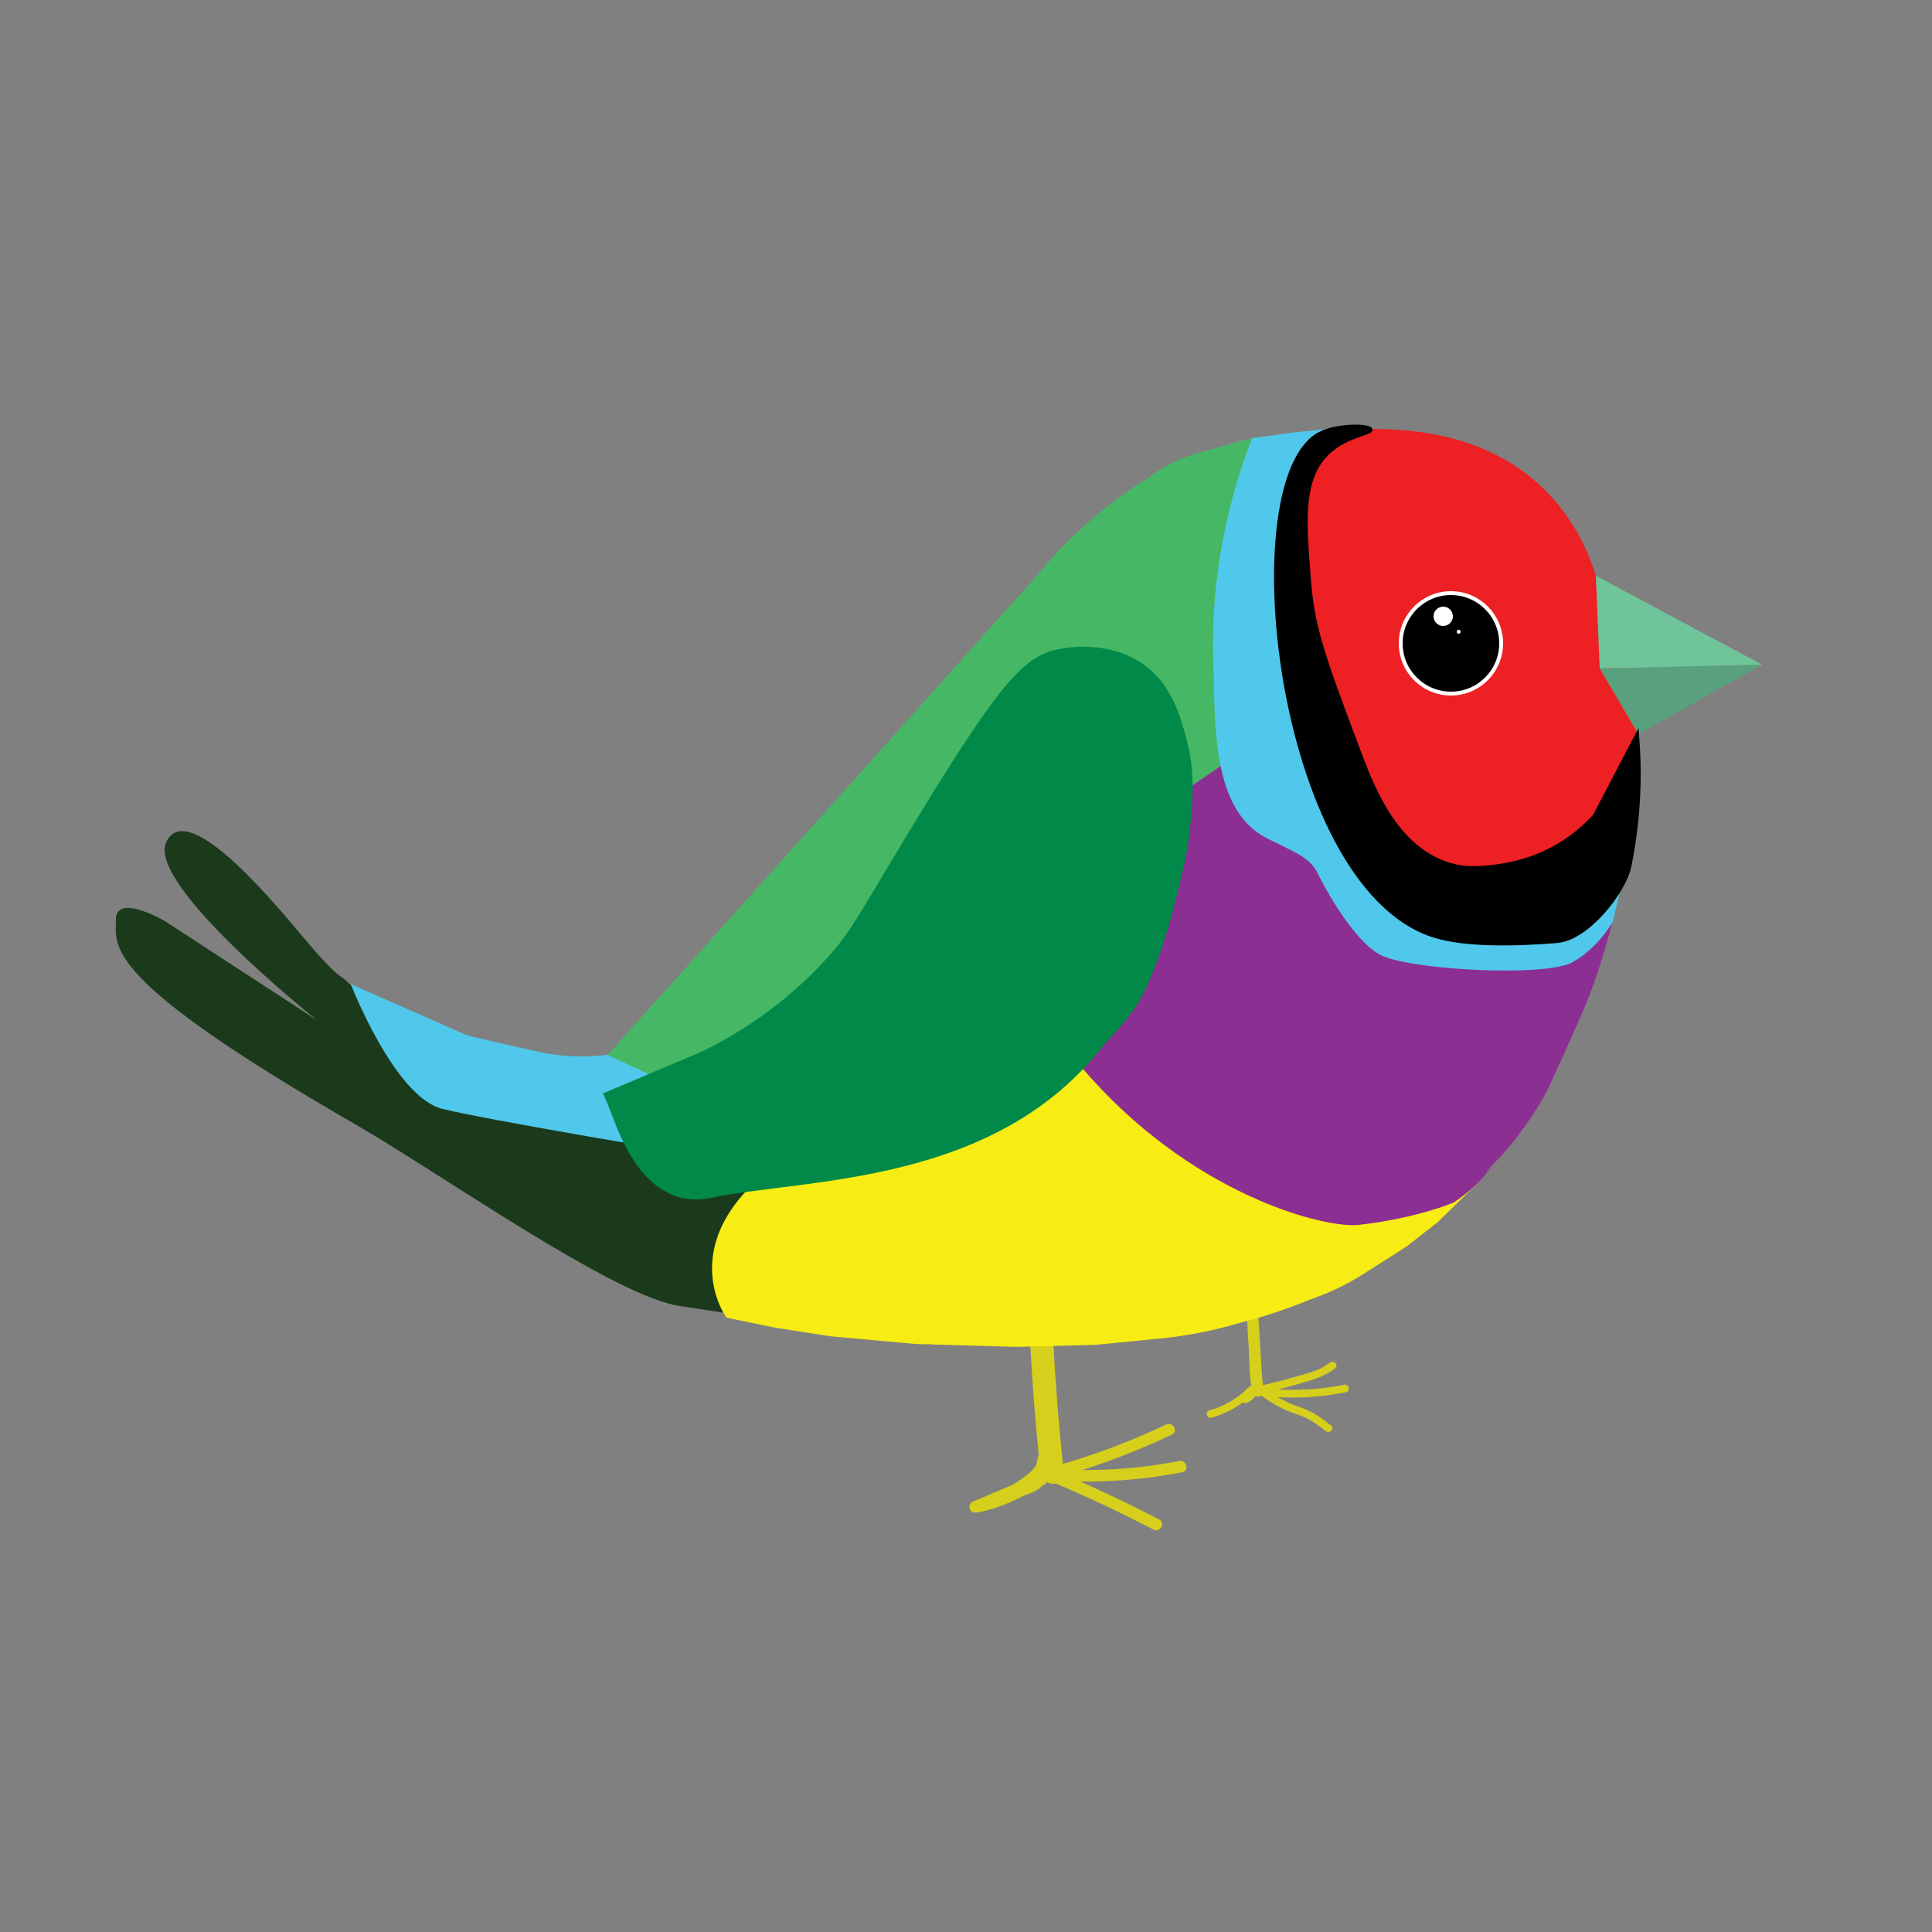 <svg xmlns="http://www.w3.org/2000/svg" viewBox="0 0 500 500" style="enable-background:new 0 0 500 500" xml:space="preserve">
  <rect x="0" y="0" width="500" height="500" fill="#808080" stroke="none"/>
  <style>
    .st0{display:none}.st3{fill:#59a17e}.st5{fill:#d6cf1c}.st7{fill:#fff}.st7,.st8{stroke:#000;stroke-miterlimit:10}.st10{fill:#8c2f92}.st11{fill:#50c8ec}.st14{display:inline}.st16{fill:#0d4220}
  </style>
  <g id="Body">
    <path d="M239 342c12.31 2.06 65.01 9.49 115-24 65.4-43.81 69.68-119.82 70-128l-11-41c-1.69-5.47-5.25-14.22-13-22-15.78-15.84-37.23-15.95-46-16-29-.15-49.83 15.26-63 25-28.72 21.25-43.61 48.08-51 65" style="fill:#ed2024"/>
    <path d="M240 201c-21.04 46.69-61.37 74.7-96 73-6-.29-35.14-1.73-54.85-20.55-1.36-1.3-1.91-.36-11.15-11.45-10-12-30-35-35-24s39 46 39 46l-39.4-25.67S30 231 30 238s-4 15 62 53c21.76 12.53 66.86 44.54 84 47l7 1s-2.33-.33-7-1c21.67 3.33 43.33 6.67 65 10" style="fill:#1b3a1b"/>
  </g>
  <g id="Beak">
    <path class="st3" d="M414 173c3.33 5.67 6.67 11.33 10 17 10.67-6 21.33-12 32-18"/>
    <path d="m456 172-43-23c.33 8 .67 16 1 24" style="fill:#6fc499"/>
  </g>
  <g id="Legs">
    <path class="st5" d="M266.54 346c.58 11.74 1.51 23.44 2.77 35.12.41 3.8 6.42 3.84 6 0a606.875 606.875 0 0 1-2.77-35.12c-.19-3.84-6.19-3.87-6 0z"/>
    <path class="st5" d="M253.69 391.29c3.23-.99 6.36-2.34 9.28-4.06 1.4-.83 2.75-1.74 4.05-2.72 1.37-1.04 2.67-2.11 3.57-3.6H268c.28.65-.36 1.51-.82 1.89-.8.67-1.86.98-2.84 1.29.39.91.77 1.83 1.16 2.74 1.57-1.01 3.2-1.91 4.89-2.71-.5-.86-1.01-1.73-1.51-2.59-5.34 3.01-10.78 6.03-16.92 7.02.39.91.77 1.83 1.16 2.74 2.47-1.05 4.93-2.1 7.4-3.16 1.2-.51 2.41-1.03 3.61-1.54 1.17-.5 2.41-.93 3.5-1.6 1.76-1.08 2.76-2.79 3.32-4.73.52-1.81.68-3.76 1.61-5.43.94-1.69-1.65-3.2-2.59-1.51-.91 1.64-1.24 3.45-1.68 5.26-.44 1.81-1.01 3.26-2.75 4.15-2.16 1.1-4.48 1.94-6.71 2.89-2.41 1.03-4.82 2.06-7.23 3.08-.68.29-.88 1.26-.61 1.87.32.73 1.01.99 1.77.87 6.37-1.03 12.09-4.2 17.64-7.33 1.71-.96.21-3.4-1.51-2.59-1.69.8-3.32 1.7-4.89 2.71-1.37.88-.53 3.29 1.16 2.74 1.74-.56 3.56-1.22 4.74-2.69 1.16-1.45 1.43-3.19.71-4.9-.46-1.09-2.07-.86-2.59 0-.73 1.21-1.9 2.08-3.02 2.91-1.22.9-2.49 1.74-3.81 2.5a39.738 39.738 0 0 1-8.28 3.59c-1.85.58-1.07 3.48.78 2.91zM301.79 368.67c-9.08 4.31-18.5 7.85-28.17 10.6-1.85.53-1.07 3.42.8 2.89 9.92-2.82 19.58-6.48 28.89-10.9 1.74-.82.22-3.41-1.52-2.59z"/>
    <path class="st5" d="M305.2 378.1c-11.07 2.17-22.38 2.82-33.63 1.99-1.93-.14-1.92 2.86 0 3 11.52.85 23.1.13 34.43-2.09 1.89-.38 1.09-3.27-.8-2.9z"/>
    <path class="st5" d="M300.03 393.26c-9-4.69-18.2-8.98-27.56-12.88-.75-.31-1.64.34-1.85 1.05-.25.86.3 1.53 1.05 1.85 9.12 3.8 18.08 8.01 26.84 12.58 1.72.88 3.24-1.71 1.52-2.6zM322.53 338.21c.23 3.76.45 7.51.68 11.27.22 3.59.08 7.43 1.02 10.92.5 1.86 3.39 1.07 2.89-.8-.45-1.68-.51-3.41-.61-5.13l-.33-5.42-.66-10.84c-.1-1.91-3.11-1.93-2.99 0z"/>
    <path class="st5" d="M313.53 366.9c4.21-1.16 8.07-3.44 11.11-6.57-.52-.07-1.05-.13-1.57-.2.25.5-1.02 1.02-1.27 1.15-.48.24-.62.93-.36 1.37.29.49.88.6 1.37.36.73-.36 1.45-.78 1.89-1.49.47-.74.49-1.62.1-2.39-.29-.57-1.14-.64-1.57-.2a22.754 22.754 0 0 1-10.23 6.06c-1.24.32-.71 2.25.53 1.91zM344.5 368.96c-1.28-1-2.55-2-3.93-2.86-1.41-.88-2.91-1.5-4.47-2.04-3.19-1.09-5.99-2.67-8.73-4.62-1.05-.75-2.05.99-1.01 1.73 2.6 1.84 5.31 3.46 8.34 4.52 1.55.54 3.07 1.06 4.49 1.9 1.37.82 2.64 1.8 3.9 2.78 1 .78 2.42-.62 1.41-1.41z"/>
    <path class="st5" d="M347.85 358.37c-7.16 1.46-14.5 1.71-21.76.8-1.27-.16-1.26 1.84 0 2 7.43.93 14.95.62 22.29-.87 1.26-.26.72-2.19-.53-1.93z"/>
    <path class="st5" d="M344.15 352.66c-2.25 1.8-5.12 2.58-7.85 3.36-3.11.89-6.23 1.71-9.38 2.45-1.25.3-.72 2.23.53 1.93 3.37-.8 6.71-1.67 10.03-2.64 2.88-.84 5.71-1.79 8.08-3.69 1.01-.8-.41-2.2-1.41-1.41z"/>
  </g>
  <g id="Eye">
    <circle cx="375.5" cy="166.5" r="13" style="stroke:#fff;stroke-miterlimit:10"/>
    <circle class="st7" cx="373.5" cy="159.5" r="3"/>
    <circle class="st7" cx="377.5" cy="163.5" r="1"/>
  </g>
  <path d="M192.83 308.53C177 326 188 341 188 341l12.56 2.59 14.44 2.25 21.93 1.98 26.16.75 20.32-.52 17.08-1.67c2.95-.3 6.14-.74 9.52-1.38 3.75-.71 7.19-1.57 10.29-2.49 3.42-.87 6.35-1.75 8.71-2.51 3.53-1.14 6.81-2.36 9.84-3.6 2.48-.84 5.24-1.95 8.16-3.4a63.99 63.99 0 0 0 6.14-3.49c3.61-2.29 7.21-4.58 10.82-6.88l8.09-6.32 10.21-9.97C348.5 294.56 314.75 282.78 281 271" style="fill:#f7ec13" id="Yellow"/>
  <path class="st10" d="M279.69 275.94C307.64 309 342.64 318 351.64 317c14.91-1.66 24.5-5.76 24.5-5.76 4.87-3.09 8.03-6.77 9.86-9.24-7.1 6.67-8.86 8.35-8.84 8.36.01.01.5-.43 1.03-.92.63-.57 1.11-1.24 2.11-1.97.32-.24.54-.37.7-.47 1.55-1.02 2.67-2.56 3-3 1.8-2.4 3.76-3.62 8-9 4.57-5.79 7.33-10.77 8-12 .74-1.35 2.05-4.25 4.64-10 5.18-11.5 6.07-13.71 6.77-15.59 1.56-4.14 2.63-7.5 3.23-9.41 1.27-4.09 2.24-7.8 3-11l-60 6-20-31-23.07-19.67c-5.98 4.22-11.95 8.44-17.93 12.67" id="Purple"/>
  <path class="st11" d="M90.79 254.7s11.32 29.3 23.77 32.3S175 298 175 298l-4.13-29.08c-4.62 1.36-9.24 2.72-13.87 4.08-3.31.4-7.78.64-13 0-2.01-.25-3.62-.56-10-2-3.46-.78-7.86-1.79-13-3" id="Details"/>
  <path d="M157.26 273.02 187 287l128.89-88.76-1.96-34.74L321 139c1.67-8.67 3.33-17.33 5-26-1.82.42-3.63.84-5.45 1.27L311 117c-2.24.57-5.01 1.48-8 3a38.84 38.84 0 0 0-6.08 3.83A115.503 115.503 0 0 0 268.33 149" style="fill:#46b865" id="Green"/>
  <path class="st11" d="M324.02 113.44c-9.44 24.51-10.43 45.15-10.02 57.56.53 16.29-.62 38.69 14 46 8 4 11 5 13 9s9 17 16 21 43 6 50 2 10.4-10.54 10.4-10.54l1.69-7.13-45.59-2.88L350 210l-16-65 1-21c2.93-4.33 5.85-8.66 8.78-13-3.26.33-6.52.66-9.78 1" id="Blue"/>
  <path class="st8" d="M341.69 112.19c-22.53 11.43-11.35 116.33 29 129.83 8.26 2.77 22 2.38 32.3 1.53 7.77-.64 17.33-12.65 18.7-19.37 2.72-13.3 2.75-25.03 2-34-3.67 7-7.33 14-11 21-2.31 2.54-5.59 5.5-10 8-1.89 1.07-7.42 4.01-15.26 5-.81.1-6.5 1.03-10.78 0-10.67-2.56-18.04-11.39-23.96-27-11-29-13-35-14-48-1.03-13.45-1.97-24.26 4-31 4.89-5.52 12.27-5.94 12-7-.28-1.11-8.53-1.25-13 1.01z" id="Black"/>
  <path d="M156 283s-.2-1.2 3.17 7.63c4.11 10.78 11.64 22.12 24.83 19.37 24.69-5.14 73.78-3.04 102-40 0 0 4.13-4.13 7.47-8.77 3.5-4.85 7.95-16.15 11.53-31.23 1.53-6.45 2.45-10.3 3-16 .68-7.04 1.39-14.34-1-23-1.59-5.74-3.78-13.87-11-19-8.77-6.23-19.29-4.55-22-4-9.32 1.88-15.58 8.78-41 51-11.32 18.8-13.06 22.44-19 29-11.13 12.28-23.26 19.64-32 24-8.67 3.67-17.33 7.33-26 11z" style="fill:#008948" id="Wing"/>
</svg>